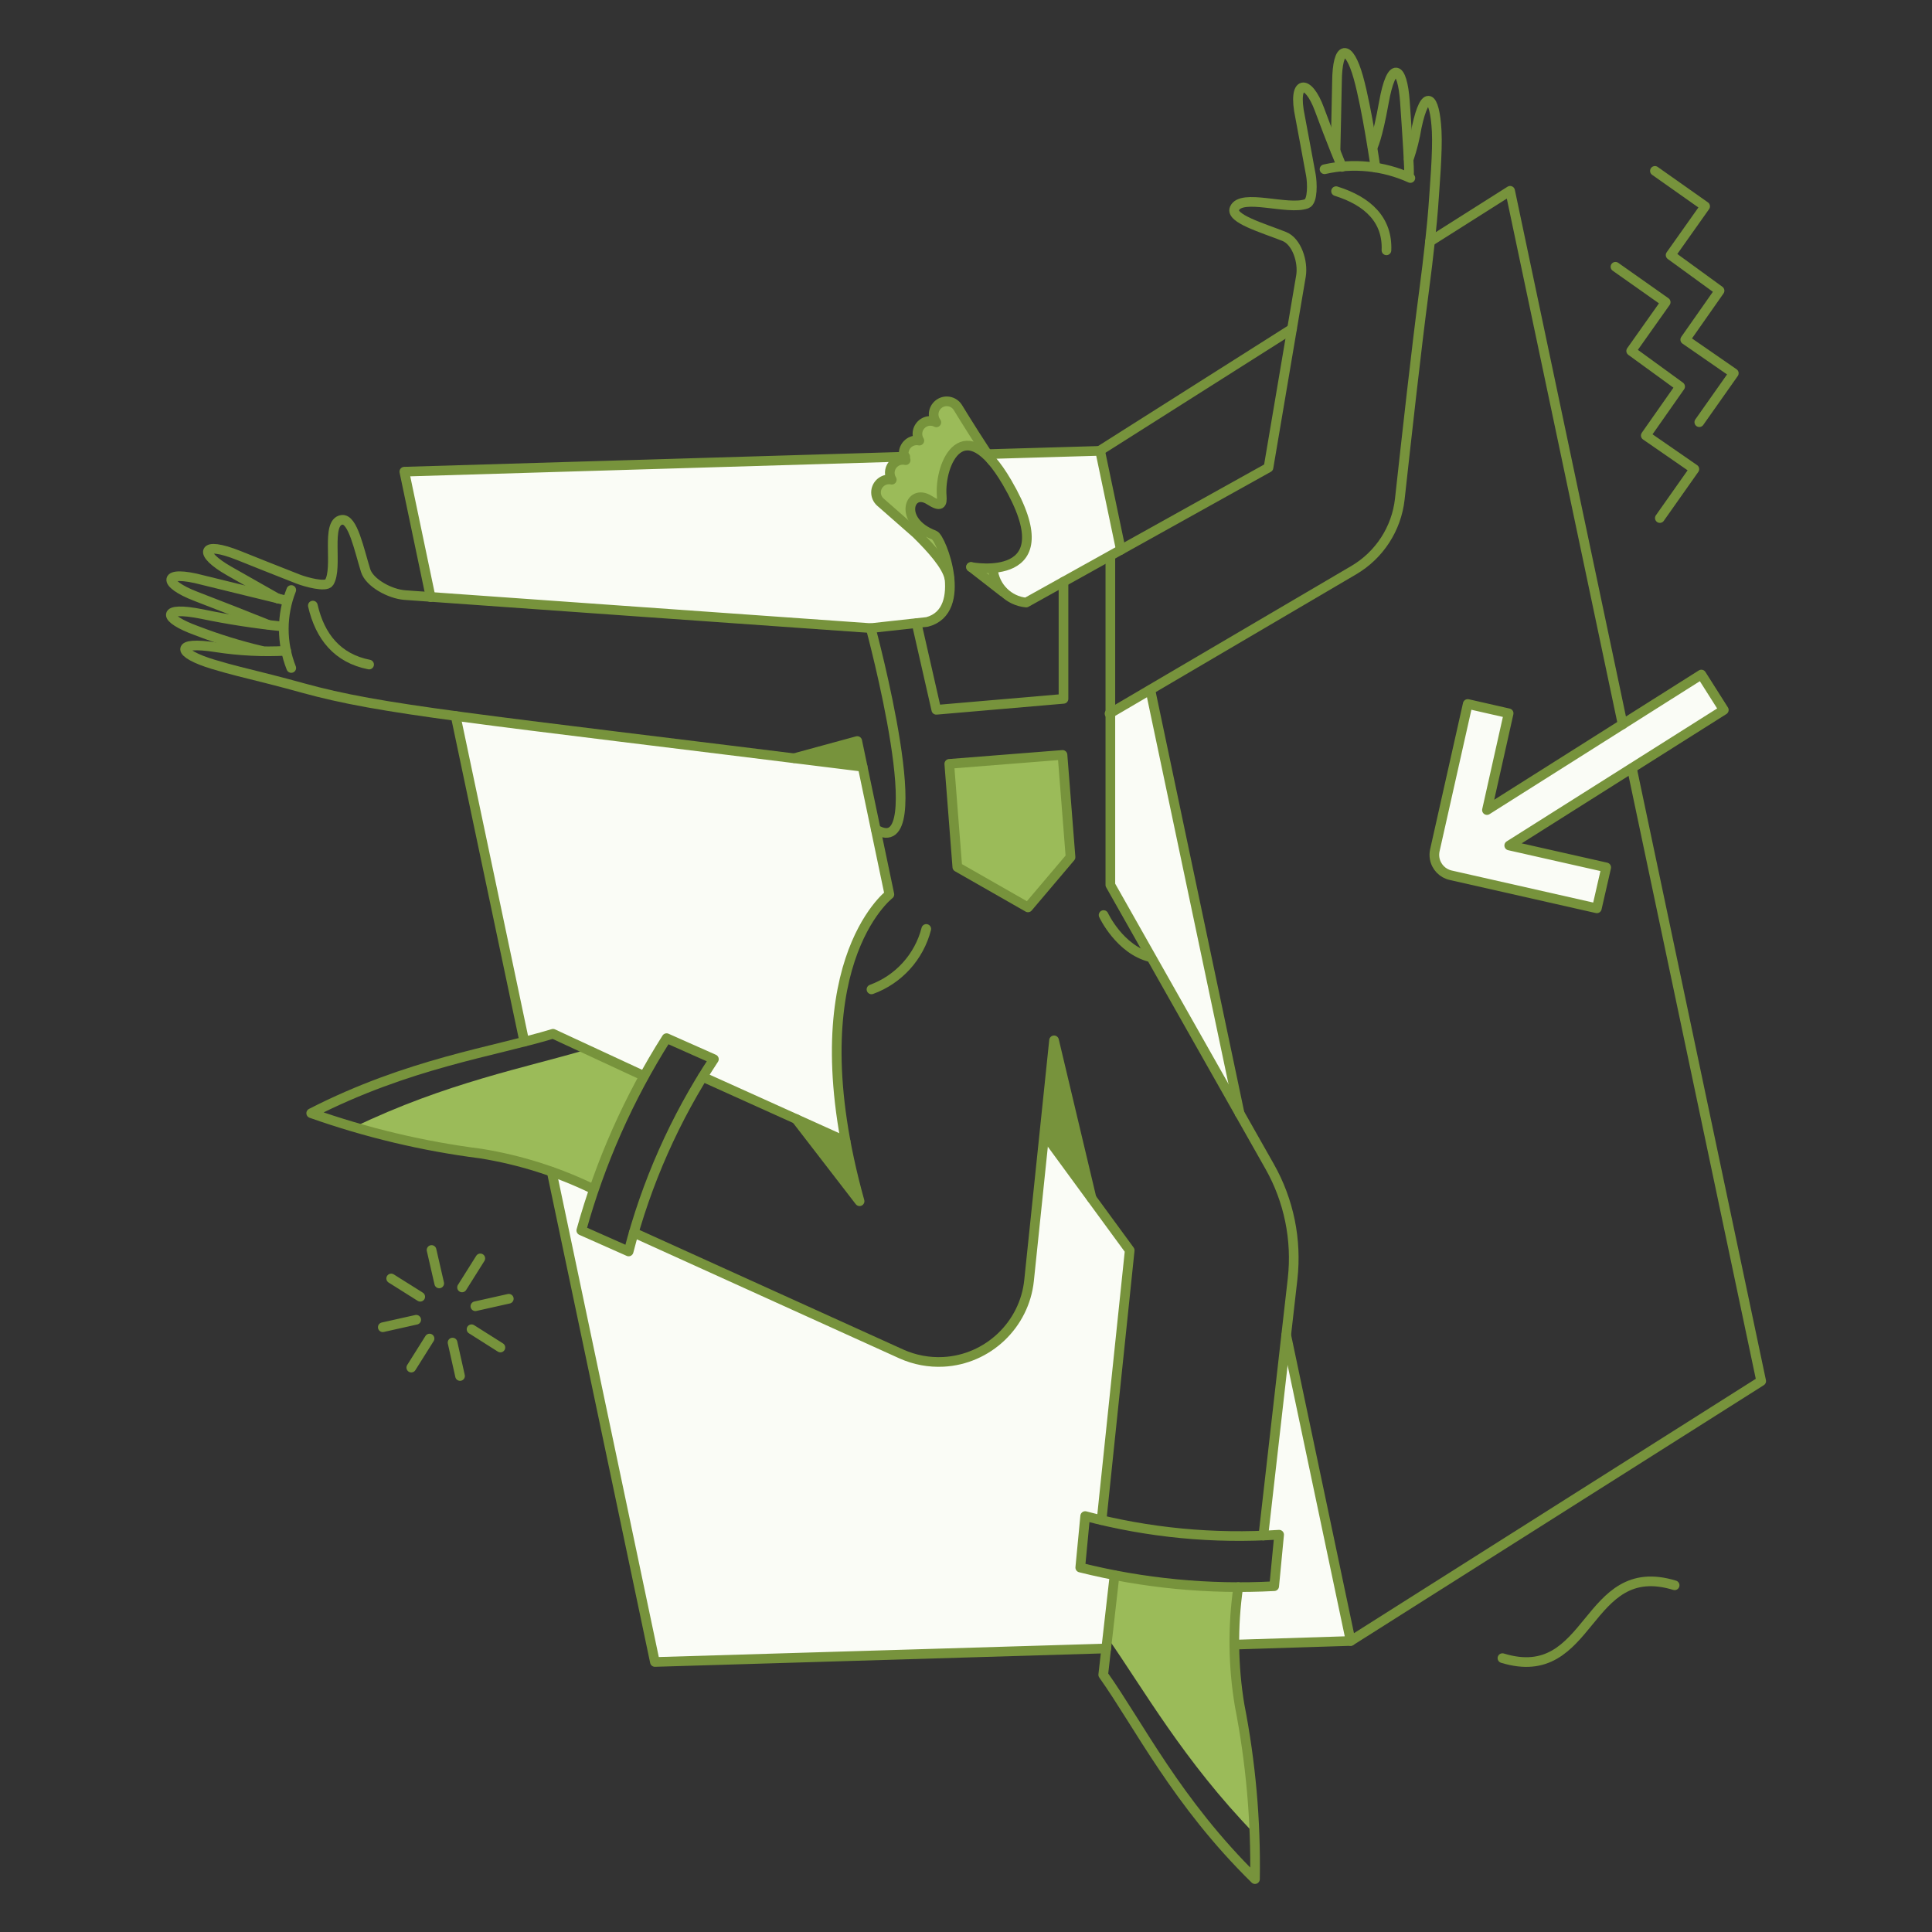 <?xml version="1.0" encoding="UTF-8" standalone="no"?>
<!DOCTYPE svg PUBLIC "-//W3C//DTD SVG 1.1//EN" "http://www.w3.org/Graphics/SVG/1.1/DTD/svg11.dtd">
<svg width="100%" height="100%" viewBox="0 0 200 200" version="1.1" xmlns="http://www.w3.org/2000/svg" xmlns:xlink="http://www.w3.org/1999/xlink" xml:space="preserve" xmlns:serif="http://www.serif.com/" style="fill-rule:evenodd;clip-rule:evenodd;stroke-linecap:round;stroke-linejoin:round;">
    <rect x="0" y="0" width="200" height="200" fill="#333333" stroke="none"/>
    <g id="Interface-Welcome-01">
        <g id="color-2" serif:id="color 2">
            <path id="Vector" d="M133.129,138.308L130.784,158.971L132.297,159.046L131.899,164.207L128.157,164.321C127.824,166.281 127.704,168.271 127.796,170.257L139.8,169.873L133.129,138.307Z" style="fill:rgb(250,252,246);fill-rule:nonzero;"/>
            <path id="Vector_2" d="M112.296,156.924C112.239,156.905 113.998,157.34 113.998,157.34L116.909,129.436L108.08,117.129L106.549,132.121C106.623,137.792 99.437,143.323 93.316,140.174L65.602,127.546L65.075,129.552L60.199,127.3L61.692,122.517C60.218,121.698 58.632,121.099 56.985,120.74L67.738,172.028L114.47,170.687L115.34,163.049L111.786,162.198C111.786,162.198 112.353,156.943 112.296,156.924Z" style="fill:rgb(250,252,246);fill-rule:nonzero;"/>
            <path id="Vector_3" d="M92.049,92.591L89.293,79.376L47.283,74.102L54.24,107.848L57.208,107.035L66.623,111.402L68.986,107.488L73.995,109.568C73.75,109.833 72.728,111.496 72.728,111.496L87.512,118.151C83.939,99.265 92.049,92.591 92.049,92.591Z" style="fill:rgb(250,252,246);fill-rule:nonzero;"/>
            <path id="Vector_4" d="M98.288,59.81C97.569,57.032 91.633,52.4 91.633,52.4C89.345,50.075 92.33,49.64 92.33,49.64C92.204,49.43 92.138,49.19 92.138,48.946C92.138,48.202 92.751,47.59 93.495,47.59C93.586,47.59 93.677,47.599 93.766,47.617C94.144,47.787 94.333,47.219 94.333,47.219L41.857,48.827L44.579,61.815C44.579,61.815 76.565,64.272 90.12,65.028C90.219,65.028 95.578,64.463 95.678,64.443C98.93,63.819 98.288,59.81 98.288,59.81Z" style="fill:rgb(250,252,246);fill-rule:nonzero;"/>
            <path id="Vector_5" d="M113.884,46.668L102.243,47.027C102.243,47.027 108.141,54.306 105.74,57.519C104.976,58.381 103.866,58.859 102.715,58.824C102.804,60.721 104.318,62.267 106.213,62.396L116.024,56.858L113.884,46.668Z" style="fill:rgb(250,252,246);fill-rule:nonzero;"/>
            <path id="Vector_6" d="M119.14,71.361L114.943,73.781L114.943,91.608L128.327,115.277L119.14,71.361Z" style="fill:rgb(250,252,246);fill-rule:nonzero;"/>
            <path id="Vector_7" d="M178.444,73.497L176.117,69.83L153.929,83.857L156.198,73.819L151.963,72.854L148.536,87.997C148.344,88.852 148.689,89.742 149.407,90.244C149.64,90.407 149.903,90.523 150.181,90.584L165.324,94.006L166.288,89.771L156.249,87.503L178.444,73.497Z" style="fill:rgb(250,252,246);fill-rule:nonzero;"/>
        </g>
        <g id="color-1" serif:id="color 1">
            <path id="Vector_9" d="M87.55,118.151C87.455,117.753 82.426,115.843 82.426,115.843L88.986,124.351C88.986,124.351 88.06,121.004 87.55,118.151Z" style="fill:rgb(119,147,60);fill-rule:nonzero;"/>
            <path id="Vector_10" d="M99.176,42.173C98.931,41.767 98.49,41.518 98.016,41.518C97.273,41.518 96.661,42.13 96.661,42.873C96.661,43.174 96.761,43.466 96.945,43.704C96.755,43.605 96.543,43.553 96.328,43.553C95.593,43.553 94.988,44.157 94.988,44.892C94.988,45.14 95.057,45.383 95.187,45.594C95.098,45.576 95.006,45.567 94.915,45.567C94.177,45.567 93.569,46.174 93.569,46.912C93.569,47.161 93.639,47.405 93.769,47.617C93.672,47.595 93.573,47.584 93.473,47.584C92.736,47.584 92.129,48.191 92.129,48.928C92.129,49.18 92.199,49.427 92.333,49.64C92.239,49.62 92.143,49.61 92.047,49.61C91.309,49.61 90.702,50.217 90.702,50.955C90.702,51.332 90.861,51.692 91.139,51.946L94.844,55.198C96.489,56.804 98.001,58.524 98.285,59.791C98.058,57.637 97.091,55.519 96.716,55.368C92.859,53.913 94.129,50.393 96.205,51.739C97.207,52.381 97.528,52.23 97.51,51.606C97.106,48.606 99.061,43.313 102.929,47.971C102.367,47.221 100.847,45.007 99.176,42.173Z" style="fill:rgb(155,187,89);fill-rule:nonzero;"/>
            <path id="Vector_11" d="M109.101,107.696L108.099,117.395L112.826,123.67L109.101,107.696Z" style="fill:rgb(119,147,60);fill-rule:nonzero;"/>
            <path id="Vector_12" d="M102.692,58.807C101.978,58.924 101.247,58.872 100.556,58.656L103.808,61.264C103.229,60.556 102.844,59.709 102.692,58.807Z" style="fill:rgb(155,187,89);fill-rule:nonzero;"/>
            <path id="Vector_13" d="M128.309,176.546C127.672,172.498 127.621,168.379 128.158,164.316C123.868,164.291 119.591,163.874 115.378,163.068L114.64,169.514C118.365,174.826 122.524,182.275 129.896,189.874C129.65,185.403 129.12,180.951 128.309,176.546Z" style="fill:rgb(155,187,89);fill-rule:nonzero;"/>
            <path id="Vector_14" d="M88.741,76.711L82.218,78.488L89.308,79.339L88.741,76.711Z" style="fill:rgb(119,147,60);fill-rule:nonzero;"/>
            <path id="Vector_15" d="M60.762,108.642C54.542,110.493 46.168,112.082 36.62,116.694C40.936,117.876 45.323,118.779 49.754,119.398C53.801,120.062 57.73,121.311 61.419,123.103C62.8,119.046 64.547,115.124 66.637,111.383L60.762,108.642Z" style="fill:rgb(155,187,89);fill-rule:nonzero;"/>
            <path id="Vector_16" d="M98.269,79.074L109.99,78.148L110.822,88.735L106.417,93.933L99.101,89.755L98.269,79.074Z" style="fill:rgb(155,187,89);fill-rule:nonzero;"/>
        </g>
        <g id="outlines">
            <path id="Vector_17" d="M127.797,170.252L139.821,169.873L133.147,138.208" style="fill:none;fill-rule:nonzero;stroke:rgb(119,147,60);stroke-width:1px;"/>
            <path id="Vector_18" d="M57.114,121.307L67.795,172.047L114.527,170.648" style="fill:none;fill-rule:nonzero;stroke:rgb(119,147,60);stroke-width:1px;"/>
            <path id="Vector_19" d="M47.169,74.121L54.278,107.829" style="fill:none;fill-rule:nonzero;stroke:rgb(119,147,60);stroke-width:1px;"/>
            <path id="Vector_20" d="M93.713,47.277L41.857,48.827L44.579,61.815" style="fill:none;fill-rule:nonzero;stroke:rgb(119,147,60);stroke-width:1px;"/>
            <path id="Vector_21" d="M116.032,56.921L113.884,46.672L102.239,47.012" style="fill:none;fill-rule:nonzero;stroke:rgb(119,147,60);stroke-width:1px;"/>
            <path id="Vector_22" d="M128.327,115.277L119.083,71.418" style="fill:none;fill-rule:nonzero;stroke:rgb(119,147,60);stroke-width:1px;"/>
            <path id="Vector_23" d="M133.751,34.041L113.79,46.691" style="fill:none;fill-rule:nonzero;stroke:rgb(119,147,60);stroke-width:1px;"/>
            <path id="Vector_24" d="M139.821,169.873L182.318,142.972L168.936,79.534M148.026,25.007L156.325,19.751L167.977,74.988" style="fill:none;fill-rule:nonzero;stroke:rgb(119,147,60);stroke-width:1px;"/>
            <path id="Vector_25" d="M114.035,157.359L116.947,129.436L108.269,117.583" style="fill:none;fill-rule:nonzero;stroke:rgb(119,147,60);stroke-width:1px;"/>
            <path id="Vector_26" d="M87.531,118.15L72.747,111.477" style="fill:none;fill-rule:nonzero;stroke:rgb(119,147,60);stroke-width:1px;"/>
            <path id="Vector_27" d="M112.996,124.029L109.115,107.696L106.528,132.555C106.052,137.146 102.265,140.742 97.657,140.979C96.172,141.056 94.691,140.78 93.334,140.174L65.602,127.602" style="fill:none;fill-rule:nonzero;stroke:rgb(119,147,60);stroke-width:1px;"/>
            <path id="Vector_28" d="M98.269,79.074L109.99,78.148L110.822,88.735L106.417,93.933L99.101,89.755L98.269,79.074Z" style="fill:none;fill-rule:nonzero;stroke:rgb(119,147,60);stroke-width:1px;"/>
            <path id="Vector_29" d="M100.518,58.696L103.827,61.267" style="fill:none;fill-rule:nonzero;stroke:rgb(119,147,60);stroke-width:1px;"/>
            <path id="Vector_30" d="M90.14,65.028C90.14,65.028 96.737,89.472 90.669,85.861" style="fill:none;fill-rule:nonzero;stroke:rgb(119,147,60);stroke-width:1px;"/>
            <path id="Vector_31" d="M110.093,60.227L110.093,72.344L96.926,73.478L94.885,64.517" style="fill:none;fill-rule:nonzero;stroke:rgb(119,147,60);stroke-width:1px;"/>
            <path id="Vector_32" d="M114.943,57.58L114.943,91.609L131.427,120.741C133.428,124.273 134.262,128.348 133.809,132.382L130.784,158.963" style="fill:none;fill-rule:nonzero;stroke:rgb(119,147,60);stroke-width:1px;"/>
            <path id="Vector_33" d="M112.338,156.943L111.828,162.274C118.386,163.912 125.153,164.562 131.904,164.202L132.414,158.871C125.662,159.326 118.88,158.674 112.338,156.943Z" style="fill:none;fill-rule:nonzero;stroke:rgb(119,147,60);stroke-width:1px;"/>
            <path id="Vector_34" d="M69.006,107.469C65.097,113.633 62.121,120.341 60.176,127.375L65.076,129.551C66.893,122.472 69.877,115.745 73.903,109.645L69.005,107.469L69.006,107.469Z" style="fill:none;fill-rule:nonzero;stroke:rgb(119,147,60);stroke-width:1px;"/>
            <path id="Vector_35" d="M95.887,96.164C95.145,99.055 93.02,101.4 90.215,102.422" style="fill:none;fill-rule:nonzero;stroke:rgb(119,147,60);stroke-width:1px;"/>
            <path id="Vector_36" d="M114.243,94.727C114.243,94.727 115.907,98.318 119.119,99.094" style="fill:none;fill-rule:nonzero;stroke:rgb(119,147,60);stroke-width:1px;"/>
            <path id="Vector_38" d="M98.269,59.811C97.985,58.544 96.473,56.826 94.828,55.217L91.123,51.965C90.845,51.711 90.686,51.351 90.686,50.974C90.686,50.236 91.294,49.628 92.032,49.628C92.127,49.628 92.223,49.639 92.317,49.659C92.183,49.445 92.112,49.198 92.112,48.946C92.112,48.209 92.718,47.603 93.455,47.603C93.555,47.603 93.655,47.614 93.753,47.636C93.622,47.424 93.552,47.179 93.552,46.929C93.552,46.192 94.159,45.585 94.897,45.585C94.989,45.585 95.081,45.594 95.171,45.613C95.041,45.402 94.972,45.159 94.972,44.911C94.972,44.176 95.577,43.572 96.312,43.572C96.527,43.572 96.739,43.624 96.929,43.723C96.749,43.487 96.651,43.197 96.651,42.9C96.651,42.156 97.263,41.545 98.006,41.545C98.476,41.545 98.914,41.789 99.16,42.19C99.977,43.537 101.854,46.515 102.702,47.712" style="fill:none;fill-rule:nonzero;stroke:rgb(119,147,60);stroke-width:1px;"/>
            <path id="Vector_39" d="M145.833,16.48C146.201,15.39 146.479,14.272 146.666,13.137C147.533,9.11 148.53,9.829 148.726,13.571C148.836,15.671 148.51,19.432 148.367,21.531C148.279,22.818 147.895,26.541 147.403,30.228C146.63,36.013 145.554,45.805 144.907,51.666C144.568,54.729 142.8,57.457 140.143,59.019L114.857,73.874" style="fill:none;fill-rule:nonzero;stroke:rgb(119,147,60);stroke-width:1px;"/>
            <path id="Vector_40" d="M145.852,18.182C145.927,17.691 145.669,13.892 145.436,10.526C145.175,6.745 144.035,6.234 143.262,10.582C142.579,14.42 142.089,15.252 142.089,15.252" style="fill:none;fill-rule:nonzero;stroke:rgb(119,147,60);stroke-width:1px;"/>
            <path id="Vector_41" d="M138.252,15.592C138.252,15.592 138.399,9.125 138.403,8.504C138.432,4.571 139.64,4.532 140.615,8.012C141.51,11.205 142.392,17.35 142.392,17.35" style="fill:none;fill-rule:nonzero;stroke:rgb(119,147,60);stroke-width:1px;"/>
            <path id="Vector_42" d="M138.913,17.275C138.913,17.275 137.705,14.363 136.588,11.32C135.417,8.125 133.765,8.206 134.584,12.095C134.676,12.531 135.463,16.842 135.7,18.107C135.845,18.883 135.926,20.848 135.265,21.092C133.336,21.809 128.499,19.977 127.797,21.583C127.345,22.623 130.707,23.594 132.939,24.476C134.243,24.99 134.916,27.098 134.679,28.555C134.658,28.687 131.314,48.405 131.314,48.405L106.228,62.375C104.417,62.205 102.967,60.764 102.787,58.954" style="fill:none;fill-rule:nonzero;stroke:rgb(119,147,60);stroke-width:1px;"/>
            <path id="Vector_43" d="M137.114,17.52C140.095,16.844 143.216,17.162 145.999,18.428" style="fill:none;fill-rule:nonzero;stroke:rgb(119,147,60);stroke-width:1px;"/>
            <path id="Vector_44" d="M138.308,19.789C141.635,20.829 143.658,22.795 143.525,25.914" style="fill:none;fill-rule:nonzero;stroke:rgb(119,147,60);stroke-width:1px;"/>
            <path id="Vector_45" d="M29.626,67.372C27.208,67.501 24.783,67.382 22.39,67.013C17.985,66.316 18.284,67.634 22.069,68.771C23.088,69.077 23.978,69.32 24.734,69.508C26.946,70.059 29.139,70.603 31.313,71.21C39.61,73.503 48.029,74.232 89.298,79.376" style="fill:none;fill-rule:nonzero;stroke:rgb(119,147,60);stroke-width:1px;"/>
            <path id="Vector_46" d="M28.758,61.966L23.729,59.111C20.512,57.284 20.764,55.918 24.75,57.519C25.184,57.694 29.587,59.457 30.894,59.958C31.648,60.247 33.733,60.829 34.07,60.299C35.041,58.771 33.655,54.043 35.394,53.814C36.528,53.664 37.168,56.878 37.851,59.07C38.249,60.336 40.366,61.49 41.916,61.603C42.048,61.622 90.142,65.024 90.142,65.024L95.983,64.381C100.331,63.228 97.459,55.684 96.72,55.402C92.887,53.937 94.129,50.433 96.21,51.772C97.416,52.548 97.548,52.17 97.486,51.358C97.222,47.947 99.774,42.292 104.245,49.939C110.495,60.624 100.52,58.695 100.52,58.695" style="fill:none;fill-rule:nonzero;stroke:rgb(119,147,60);stroke-width:1px;"/>
            <path id="Vector_47" d="M29.739,62.19C29.739,62.19 21.555,60.2 21.005,60.055C16.761,58.922 16.754,60.388 20.287,61.737C22.764,62.689 25.234,63.66 27.697,64.648" style="fill:none;fill-rule:nonzero;stroke:rgb(119,147,60);stroke-width:1px;"/>
            <path id="Vector_48" d="M29.134,64.839C26.379,64.557 23.641,64.135 20.929,63.572C16.601,62.698 16.791,64.003 20.362,65.292C22.556,66.136 24.805,66.831 27.092,67.372" style="fill:none;fill-rule:nonzero;stroke:rgb(119,147,60);stroke-width:1px;"/>
            <path id="Vector_49" d="M30.151,61.078C29.121,63.669 29.121,66.558 30.151,69.149" style="fill:none;fill-rule:nonzero;stroke:rgb(119,147,60);stroke-width:1px;"/>
            <path id="Vector_50" d="M32.386,62.688C33.123,65.901 34.938,68.151 38.209,68.794" style="fill:none;fill-rule:nonzero;stroke:rgb(119,147,60);stroke-width:1px;"/>
            <path id="Vector_51" d="M115.378,163.068L114.206,173.37C117.887,178.55 121.805,186.566 129.915,194.525C130.014,188.487 129.481,182.455 128.323,176.527C127.648,172.482 127.601,168.357 128.182,164.297" style="fill:none;fill-rule:nonzero;stroke:rgb(119,147,60);stroke-width:1px;"/>
            <path id="Vector_52" d="M155.531,171.65C164.851,174.505 164.038,161.253 173.358,164.108" style="fill:none;fill-rule:nonzero;stroke:rgb(119,147,60);stroke-width:1px;"/>
            <path id="Vector_53" d="M39.626,137.395L43.086,136.62" style="fill:none;fill-rule:nonzero;stroke:rgb(119,147,60);stroke-width:1px;"/>
            <path id="Vector_54" d="M49.211,135.221L52.671,134.446" style="fill:none;fill-rule:nonzero;stroke:rgb(119,147,60);stroke-width:1px;"/>
            <path id="Vector_55" d="M44.674,129.398L45.468,132.858" style="fill:none;fill-rule:nonzero;stroke:rgb(119,147,60);stroke-width:1px;"/>
            <path id="Vector_56" d="M46.848,138.983L47.624,142.443" style="fill:none;fill-rule:nonzero;stroke:rgb(119,147,60);stroke-width:1px;"/>
            <path id="Vector_57" d="M40.496,132.347L43.502,134.238" style="fill:none;fill-rule:nonzero;stroke:rgb(119,147,60);stroke-width:1px;"/>
            <path id="Vector_58" d="M48.814,137.603L51.801,139.494" style="fill:none;fill-rule:nonzero;stroke:rgb(119,147,60);stroke-width:1px;"/>
            <path id="Vector_59" d="M49.722,130.268L47.831,133.274" style="fill:none;fill-rule:nonzero;stroke:rgb(119,147,60);stroke-width:1px;"/>
            <path id="Vector_60" d="M44.466,138.567L42.576,141.573" style="fill:none;fill-rule:nonzero;stroke:rgb(119,147,60);stroke-width:1px;"/>
            <path id="Vector_61" d="M150.181,90.606C149.326,90.418 148.666,89.728 148.516,88.865C148.467,88.584 148.474,88.297 148.536,88.019L151.939,72.876L156.174,73.84L153.929,83.857L176.123,69.828L178.449,73.495L156.235,87.525L166.274,89.793L165.305,94.03L150.181,90.606Z" style="fill:none;fill-rule:nonzero;stroke:rgb(119,147,60);stroke-width:1px;"/>
            <path id="Vector_62" d="M171.827,53.629L175.4,48.562L170.371,45.084L173.926,40.017L168.859,36.331L172.432,31.283L167.233,27.616" style="fill:none;fill-rule:nonzero;stroke:rgb(119,147,60);stroke-width:1px;"/>
            <path id="Vector_63" d="M175.911,43.704L179.483,38.637L174.455,35.159L178.008,30.092L172.942,26.406L176.516,21.358L171.317,17.691" style="fill:none;fill-rule:nonzero;stroke:rgb(119,147,60);stroke-width:1px;"/>
            <path id="Vector_64" d="M66.661,111.383L57.246,107.016C51.176,108.868 42.33,110.058 32.216,115.239C37.904,117.254 43.792,118.655 49.778,119.418C53.818,120.068 57.741,121.309 61.42,123.1" style="fill:none;fill-rule:nonzero;stroke:rgb(119,147,60);stroke-width:1px;"/>
            <path id="Vector_65" d="M82.218,78.488L88.741,76.711L92.068,92.591C92.068,92.591 82.237,100.078 88.983,124.351L82.423,115.843" style="fill:none;fill-rule:nonzero;stroke:rgb(119,147,60);stroke-width:1px;"/>
        </g>
    </g>
</svg>

